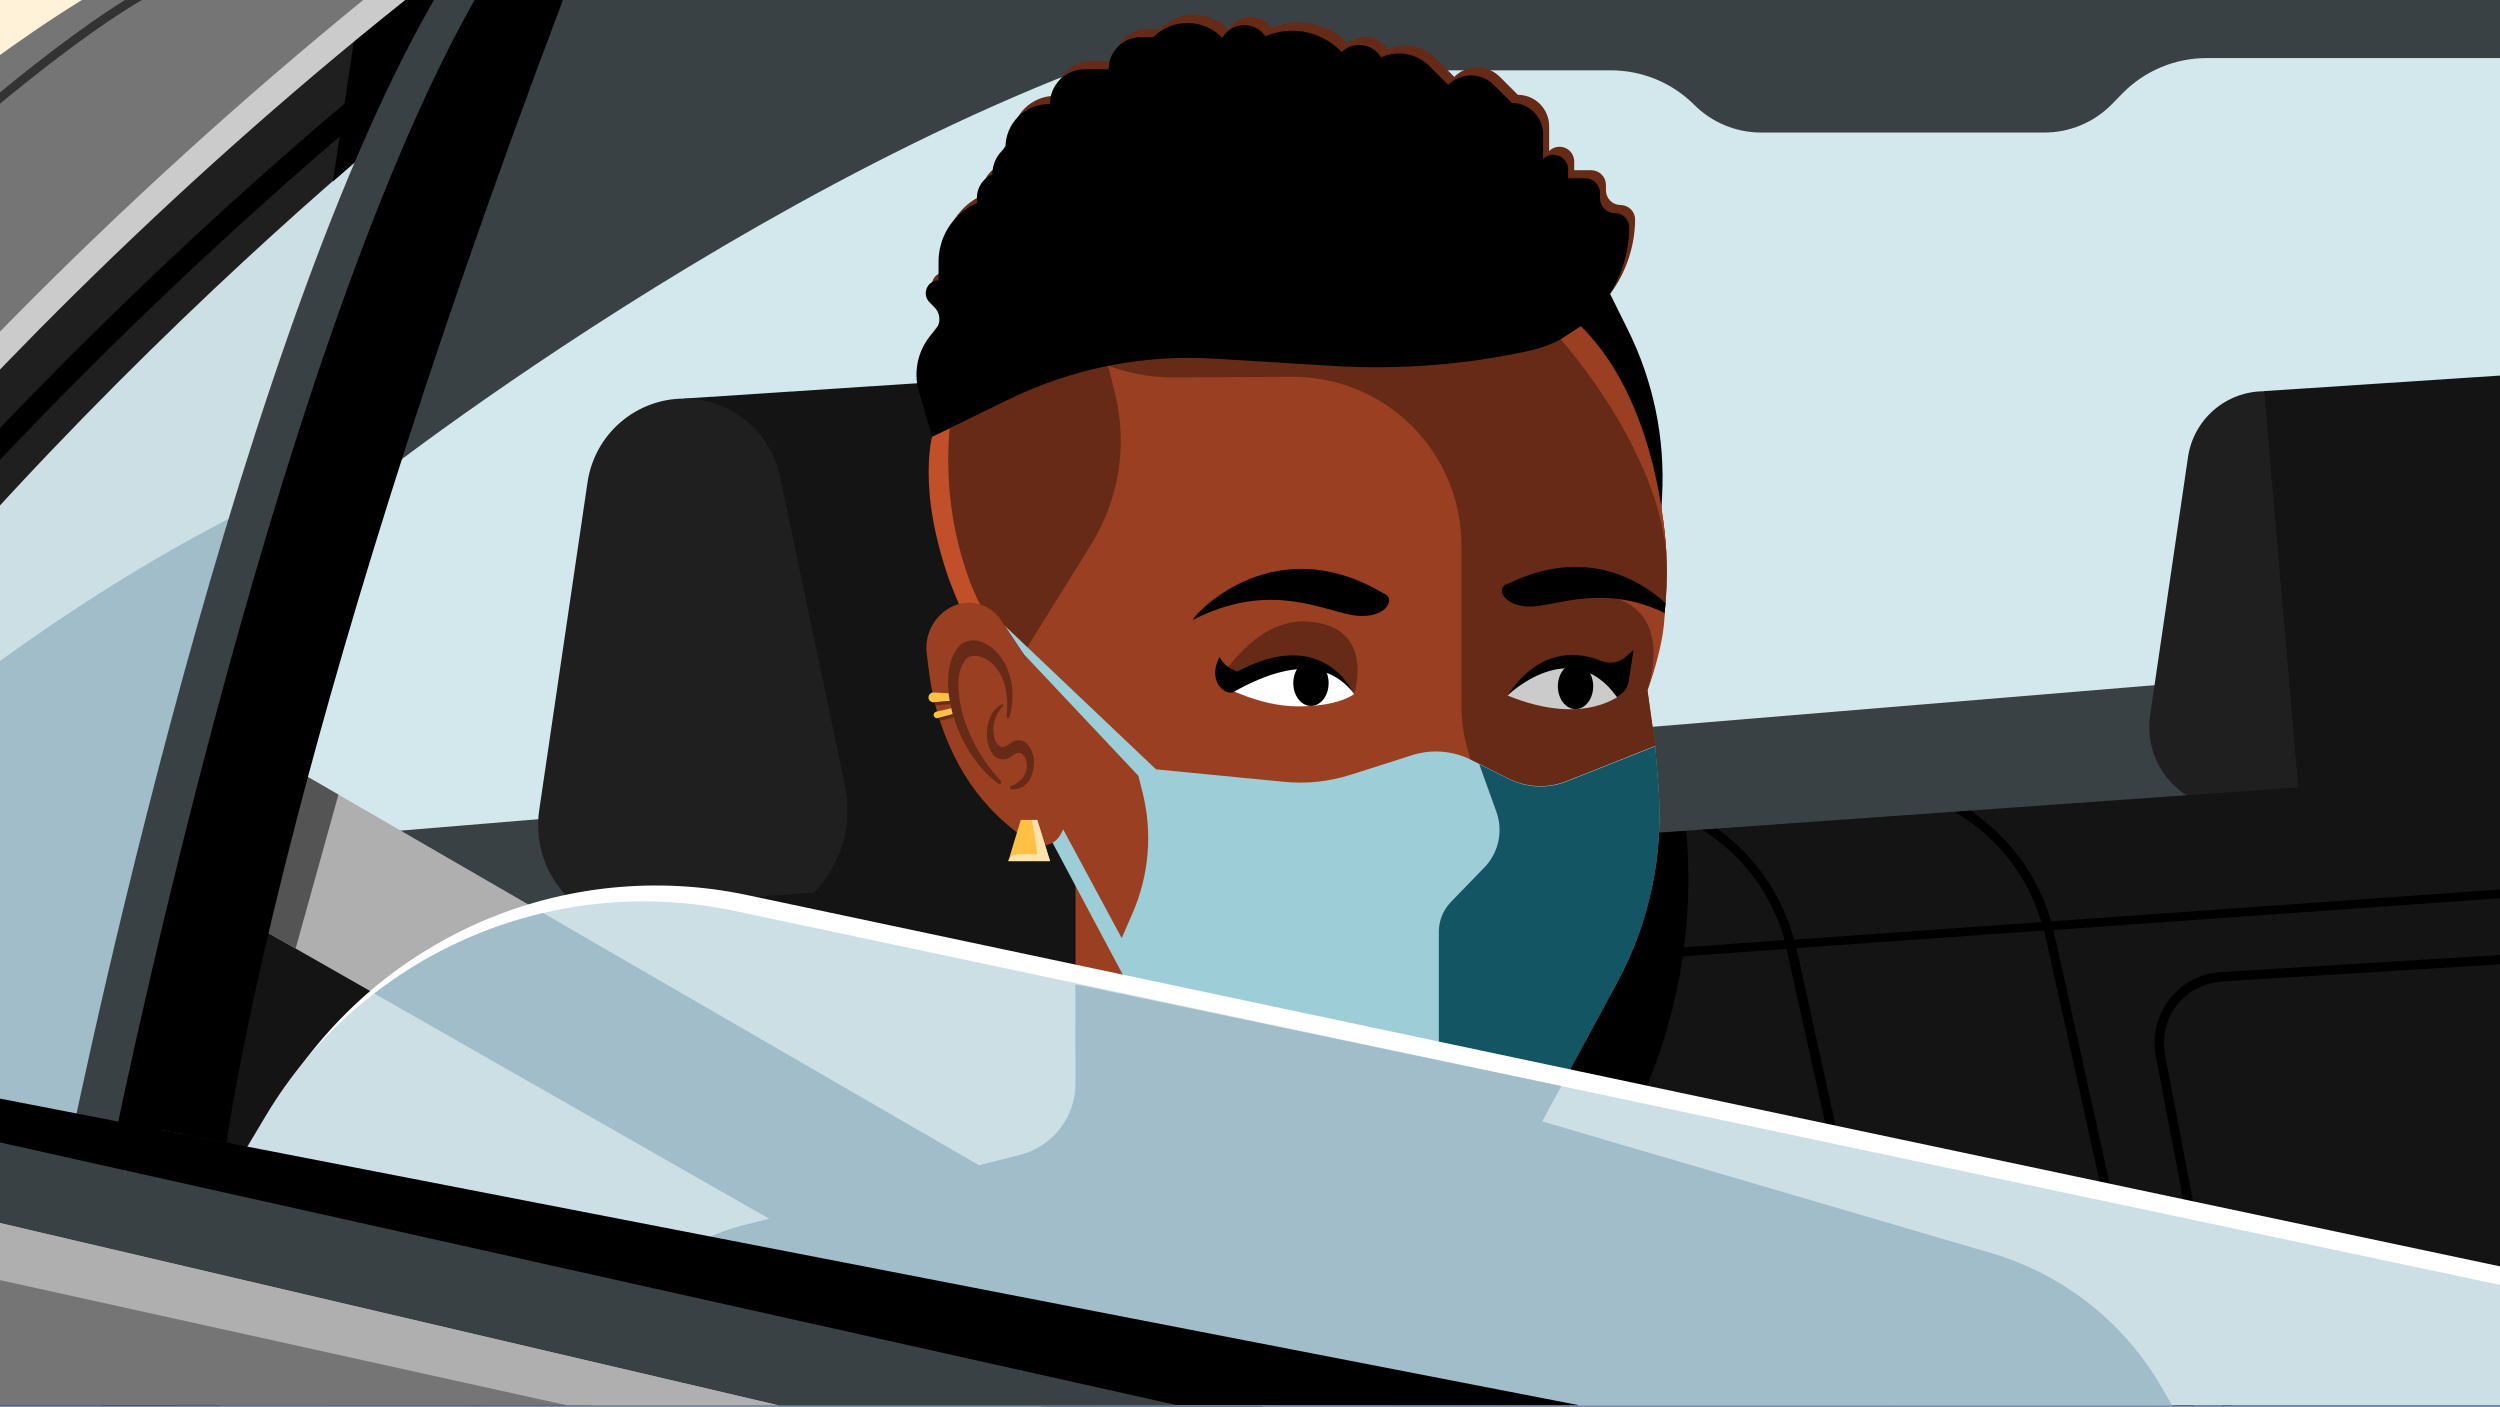 <svg xmlns="http://www.w3.org/2000/svg" width="558" height="314" viewBox="0 0 558 314" fill="none"><rect x="0" y="0" width="558" height="314" fill="#808080" stroke="none"/><g clip-path="url(#clip0_698_34774)"><rect width="558" height="313.875" fill="#B3CDFE"></rect><g clip-path="url(#clip1_698_34774)"><path d="M-334.586 144.702H-309.4V68.689H-285.083V125.181H-275.529V37.765H-244.784V192.211H-224.809V173.726H-198.581V69.207H-147.861V150.576H-124.933C-124.933 134.509 -119.375 118.961 -108.953 106.005L-104.61 100.649L-99.4 106.868C-88.804 119.825 -83.072 135.546 -83.072 151.786V217.952H54.497V257.687H-334.76L-334.586 144.702Z" fill="#6C7C83"></path><path d="M19.588 110.497L39.563 123.8V180.983H19.588V110.497Z" fill="#6C7C83"></path><path d="M19.592 93.394H22.023V118.444H19.592V93.394Z" fill="#6C7C83"></path><path d="M-80.813 144.702H-55.627V68.689H-31.309V144.5H-21.583V37.765H9.162V192.211H29.137V173.726H55.366V69.207H106.085V150.576H129.014C129.014 134.509 134.572 118.961 144.994 106.005L149.336 100.649L154.547 106.868C165.143 119.825 170.875 135.546 170.875 151.786V217.952H308.443V257.687H-80.813V144.702Z" fill="#6C7C83"></path><path d="M-2.3 37.765H9.164V192.211H-2.3V37.765Z" fill="#A1BDCA"></path><path d="M79.685 69.207H106.088V161.461H79.685V69.207Z" fill="#CCDFE5"></path><path d="M62.314 63.161H97.053V69.207H62.314V63.161Z" fill="#6C7C83"></path><path d="M78.464 17.724H80.722V69.206H78.464V17.724Z" fill="#6C7C83"></path><path d="M155.935 157.659H189.285V217.952H155.935V157.659Z" fill="#6C7C83"></path><path d="M103.136 69.207H106.09V150.577H103.136V69.207Z" fill="#EBF5F7"></path><path d="M55.369 69.207H58.322V156.451H55.369V69.207Z" fill="#394145"></path><path d="M70.307 119.999H72.218V122.935H70.307V119.999Z" fill="#EBF5F7"></path><path d="M91.32 161.632H93.057V253.195H91.32V161.632Z" fill="#394145"></path><path d="M100.009 161.632H101.746V253.195H100.009V161.632Z" fill="#394145"></path><path d="M106.96 161.632H108.697V253.195H106.96V161.632Z" fill="#394145"></path><path d="M115.64 161.632H117.377V253.195H115.64V161.632Z" fill="#394145"></path><path d="M185.814 157.659H189.288V252.504H185.814V157.659Z" fill="#A1BDCA"></path><path d="M79.683 63.161H97.053V69.207H79.683V63.161Z" fill="#A1BDCA"></path><path d="M79.683 69.207H103.133V71.799H79.683V69.207Z" fill="#6C7C83"></path><path d="M56.236 69.207H79.685V71.799H56.236V69.207Z" fill="#394145"></path><path d="M79.683 96.848H103.133V99.439H79.683V96.848Z" fill="#6C7C83"></path><path d="M56.236 96.848H79.685V99.439H56.236V96.848Z" fill="#394145"></path><path d="M79.683 126.045H103.133V128.637H79.683V126.045Z" fill="#6C7C83"></path><path d="M56.236 126.045H79.685V128.637H56.236V126.045Z" fill="#394145"></path><path d="M79.683 155.24H103.133V157.832H79.683V155.24Z" fill="#6C7C83"></path><path d="M56.236 155.24H79.685V157.832H56.236V155.24Z" fill="#394145"></path><path d="M129.018 150.577L117.206 161.46H91.325L103.137 150.577H129.018Z" fill="#A1BDCA"></path><path d="M137.529 157.833H141.003V196.186H137.529V157.833Z" fill="#394145"></path><path d="M137.527 162.843H185.641V164.224H137.527V162.843Z" fill="#394145"></path><path d="M137.527 171.307H185.641V172.689H137.527V171.307Z" fill="#394145"></path><path d="M137.527 179.773H185.641V181.155H137.527V179.773Z" fill="#394145"></path><path d="M137.527 188.065H185.641V189.447H137.527V188.065Z" fill="#394145"></path><path d="M137.527 196.53H185.641V197.912H137.527V196.53Z" fill="#394145"></path><path d="M147.426 204.996H185.639V206.378H147.426V204.996Z" fill="#394145"></path><path d="M147.426 213.461H185.639V214.843H147.426V213.461Z" fill="#394145"></path><path d="M147.426 221.927H185.639V223.309H147.426V221.927Z" fill="#394145"></path><path d="M108 187.893H120.854V239.203H108V187.893Z" fill="#394145"></path><path d="M146.382 199.812H149.335V245.248H146.382V199.812Z" fill="#CCDFE5"></path><path d="M108 187.893L120.854 199.813H149.167L136.313 187.893H108Z" fill="#CCDFE5"></path><path d="M129.013 150.576C129.013 134.509 134.571 118.961 144.993 106.005L149.335 100.649C149.335 100.649 137.523 123.453 137.523 157.832L129.013 150.576Z" fill="#394145"></path><path d="M9.164 44.157H-2.3V42.602H9.164V44.157Z" fill="#6C7C83"></path><path d="M-2.3 52.104H9.164V53.659H-2.3V52.104Z" fill="#6C7C83"></path><path d="M-2.3 61.605H9.164V63.16H-2.3V61.605Z" fill="#6C7C83"></path><path d="M-2.3 71.28H9.164V72.835H-2.3V71.28Z" fill="#6C7C83"></path><path d="M-2.3 80.782H9.164V82.337H-2.3V80.782Z" fill="#6C7C83"></path><path d="M-2.3 90.284H9.164V91.839H-2.3V90.284Z" fill="#6C7C83"></path><path d="M-2.3 99.786H9.164V101.34H-2.3V99.786Z" fill="#6C7C83"></path><path d="M-2.3 109.46H9.164V111.015H-2.3V109.46Z" fill="#6C7C83"></path><path d="M-2.3 118.961H9.164V120.516H-2.3V118.961Z" fill="#6C7C83"></path><path d="M-2.3 128.463H9.164V130.018H-2.3V128.463Z" fill="#6C7C83"></path><path d="M-2.3 137.965H9.164V139.52H-2.3V137.965Z" fill="#6C7C83"></path><path d="M-2.3 147.64H9.164V149.195H-2.3V147.64Z" fill="#6C7C83"></path><path d="M9.164 158.696H-2.3V157.142H9.164V158.696Z" fill="#6C7C83"></path><path d="M225.242 214.325L234.448 206.896L243.654 214.325V228.664H225.242V214.325Z" fill="#6C7C83"></path><path d="M207.176 214.325L216.382 206.896L225.588 214.325V228.664H207.176V214.325Z" fill="#6C7C83"></path><path d="M189.291 214.325L198.498 206.896L207.703 214.325V228.664H189.291V214.325Z" fill="#6C7C83"></path><path d="M96.014 77.845H97.925V80.955H96.014V77.845Z" fill="#FFCF70"></path><path d="M92.368 81.127H94.279V84.237H92.368V81.127Z" fill="#FFCF70"></path><path d="M60.752 87.519H62.663V90.63H60.752V87.519Z" fill="#FFCF70"></path><path d="M3.257 65.579H5.168V68.688H3.257V65.579Z" fill="#FFCF70"></path><path d="M3.257 132.955H5.168V136.065H3.257V132.955Z" fill="#FFCF70"></path><path d="M-1.086 93.394H0.824V96.504H-1.086V93.394Z" fill="#EBF5F7"></path><path d="M89.24 107.041H91.151V110.151H89.24V107.041Z" fill="#FFCF70"></path><path d="M177.478 175.107H179.389V178.217H177.478V175.107Z" fill="#FFCF70"></path><path d="M148.817 166.298H150.728V169.408H148.817V166.298Z" fill="#EBF5F7"></path><path d="M175.39 208.796H177.3V211.905H175.39V208.796Z" fill="#A1BDCA"></path><path d="M140.129 207.587H142.04V210.697H140.129V207.587Z" fill="#A1BDCA"></path><path d="M135.619 207.587H137.53V210.697H135.619V207.587Z" fill="#EBF5F7"></path><path d="M131.45 220.025H133.36V223.135H131.45V220.025Z" fill="#FFCF70"></path><path d="M95.145 171.135H97.056V174.244H95.145V171.135Z" fill="#FFCF70"></path><path d="M103.132 171.136H105.043V174.245H103.132V171.136Z" fill="#A1BDCA"></path><path d="M65.095 224.345H67.005V227.455H65.095V224.345Z" fill="#A1BDCA"></path><path d="M68.569 178.909H70.48V182.019H68.569V178.909Z" fill="#A1BDCA"></path><path d="M80.207 213.807H82.118V216.916H80.207V213.807Z" fill="#EBF5F7"></path><path d="M61.62 220.025H63.531V223.135H61.62V220.025Z" fill="#FFCF70"></path><path d="M73.606 178.91H75.517V182.02H73.606V178.91Z" fill="#FFCF70"></path><path d="M169.833 184.264H171.743V187.374H169.833V184.264Z" fill="#FFCF70"></path><path d="M91.841 111.706H93.751V114.816H91.841V111.706Z" fill="#A1BDCA"></path><path d="M82.463 142.284H84.374V145.393H82.463V142.284Z" fill="#FFCF70"></path><path d="M85.936 142.284H87.847V145.393H85.936V142.284Z" fill="#A1BDCA"></path><path d="M150.385 118.616H152.295V121.726H150.385V118.616Z" fill="#EBF5F7"></path><path d="M158.547 138.829H160.457V141.939H158.547V138.829Z" fill="#CCDFE5"></path><path d="M154.029 144.185H155.94V147.294H154.029V144.185Z" fill="#FFCF70"></path><path fill-rule="evenodd" clip-rule="evenodd" d="M-1386.22 655.701V398.785C-1386.22 395.967 -1385.32 393.224 -1383.63 390.965C-1381.95 388.705 -1379.58 387.05 -1376.88 386.247L-1277.1 357.379C-1276.88 357.333 -1276.66 357.267 -1276.44 357.18C-1170.14 318.812 -1060.72 289.703 -949.414 270.178L-874.387 257.241C-873.391 257.081 -872.419 256.802 -871.492 256.409L-467.712 84.101C-363.911 39.446 -252.059 16.536 -139.06 16.788H142.333C228.794 16.909 314.248 35.351 393.063 70.898L682.207 203.031C683.91 203.795 685.757 204.192 687.627 204.195H784.073C807.496 204.192 830.252 211.977 848.764 226.324C867.282 240.671 880.496 260.767 886.339 283.448L927.515 443.085C930.144 455.709 930.144 468.739 927.515 481.364L916.936 523.601C914.023 534.346 910.508 544.917 906.397 555.263C895.216 581.396 878.782 604.953 858.128 624.478C837.467 644.004 813.026 659.082 786.302 668.77L777.055 672.73L696.539 701.764C686.521 705.139 676.197 703.536 665.733 701.908C659.763 700.982 653.747 700.044 647.719 700.021H-1332.28C-1335.51 700.015 -1338.7 700.206 -1341.83 700.397C-1352.58 701.046 -1362.56 701.654 -1370.39 693.819C-1380.49 683.703 -1386.19 670.003 -1386.22 655.701ZM389.047 251.945L455.03 189.919C473.49 172.758 468.232 141.097 447.114 130.454L383.759 101.42C308.292 67.421 226.443 49.904 143.671 50.037H-137.555C-246.892 49.698 -355.144 71.711 -455.665 114.723L-703.9 220.283C-719.665 226.869 -715.707 251.945 -697.249 251.945C-694.953 252.156 -692.645 251.706 -690.597 250.648C-636.872 251.945 -623.369 251.945 -553.719 251.945H-467.538H389.047Z" fill="#1E54B7"></path><path d="M682.383 202.861C670.739 202.861 673.733 202.861 632.493 202.861C580.946 202.861 441.262 239.445 394.702 286.006H-468.334" stroke="#174291" stroke-width="4.271"></path><path d="M4.138 622.822C4.138 622.822 -62.377 630.205 -62.377 576.928V253.298H-111.532C-111.532 253.298 -69.095 252.899 -69.095 288.916V609.122L-111.532 622.822C-111.532 622.822 -86.855 645.44 4.138 622.822Z" fill="#174291"></path><path d="M281.643 299.524C281.643 299.524 207.512 302.485 230.161 312.827C252.809 323.17 281.643 322.572 281.643 322.572V299.524Z" fill="#102C60"></path><mask id="mask0_698_34774" style="mask-type:alpha" maskUnits="userSpaceOnUse" x="-66" y="49" width="536" height="203"><path d="M391.18 251.522L457.707 189.496C476.312 172.335 471.014 140.673 449.722 130.031L385.848 100.997C309.762 66.998 227.242 49.481 143.791 49.614H-12.912L-65.428 251.522H391.18Z" fill="#C4C4C4"></path></mask><g mask="url(#mask0_698_34774)"><path d="M246.009 291.541H277.347L265.565 246.343C257.665 257.362 251.837 269.706 248.36 282.78L246.009 291.541Z" fill="#3D281E"></path><path d="M320.16 291.542H347.303C376.224 291.542 394.937 262.719 385.089 237.324C384.721 236.357 384.27 235.398 383.844 234.439C383.26 233.22 382.606 232.015 381.886 230.823L377.789 224.013H370.899C367.024 224.014 363.218 225.041 359.877 226.988C356.535 228.935 353.779 231.732 351.891 235.089L320.16 291.542Z" fill="black"></path><path d="M380.818 212.596L367.349 268.554C365.88 274.655 362.529 280.15 357.761 284.272C352.994 288.395 347.049 290.94 340.755 291.551L360.188 212.596H380.818Z" fill="black"></path><path d="M312.381 291.705C314.429 276.217 322.212 212.596 322.212 212.596H360.186L340.753 291.551C339.767 291.652 338.778 291.703 337.787 291.705H312.381Z" fill="#3D281E"></path><path d="M347.171 245.125L438.88 232.753L565.396 143.612C554.44 143.612 389.06 143.612 372.152 143.612L347.171 245.125Z" fill="black"></path><path d="M360.917 209.638H381.531L384.242 198.383L362.458 203.373L360.917 209.638Z" fill="black"></path><path d="M323.15 198.611L329.188 172.985C331.17 164.576 335.823 157.104 342.4 151.771C348.977 146.439 357.093 143.556 365.442 143.588H377.166L360.395 212.592H333.76C332.108 212.591 330.478 212.201 328.992 211.453C327.507 210.704 326.204 209.616 325.182 208.271C324.161 206.924 323.448 205.356 323.095 203.683C322.743 202.01 322.762 200.276 323.15 198.611Z" fill="#40271D"></path><path d="M312.381 291.705C314.429 276.217 322.212 212.596 322.212 212.596H360.186L340.753 291.551C339.767 291.652 338.778 291.703 337.787 291.705H312.381Z" fill="#40271D"></path><path d="M306.202 178.376L312.265 206.371L263.378 252.886L248.786 245.004L256.872 215.871L255.66 197.684C255.45 194.576 254.089 191.654 251.839 189.48C249.588 187.306 246.607 186.035 243.468 185.91L227.591 185.275L257.839 157.118L259.543 121.517L296.878 122.012L306.202 178.376Z" fill="#99644C"></path><path d="M225.538 111.13L221.441 106.702C219.736 104.834 218.551 102.556 218.005 100.095C217.459 97.633 217.571 95.073 218.328 92.668L218.443 92.31C219.169 90.017 220.452 87.936 222.18 86.25C223.907 84.564 226.025 83.324 228.348 82.64H228.48C229.15 82.45 229.754 82.08 230.225 81.571C230.697 81.062 231.017 80.433 231.15 79.755C231.355 78.747 231.601 77.48 231.871 76.13C232.451 73.211 233.909 70.534 236.053 68.452C238.197 66.37 240.927 64.982 243.882 64.469H244.104C246.445 64.064 248.848 64.206 251.125 64.885C253.4 65.563 255.485 66.76 257.212 68.378L259.564 70.589C260.715 71.667 262.234 72.276 263.817 72.294C265.4 72.312 266.933 71.738 268.109 70.686L269.535 69.41C271.729 67.448 274.377 66.051 277.245 65.343C280.112 64.634 283.111 64.636 285.978 65.347C289.624 66.256 292.893 68.274 295.326 71.117L298.693 75.058C299.742 76.293 301.093 77.24 302.616 77.81C304.14 78.379 305.785 78.55 307.394 78.309L314.686 77.195C316.836 76.869 319.031 77.375 320.815 78.609L321.027 78.755C322.006 79.428 322.827 80.303 323.432 81.32C324.038 82.337 324.413 83.472 324.534 84.647V84.794C324.726 86.7 325.481 88.509 326.703 89.993C327.925 91.478 329.562 92.572 331.408 93.139C334.593 94.124 337.448 95.951 339.667 98.424C341.885 100.896 343.383 103.921 344 107.173L344.615 110.423C345.772 116.552 344.498 122.887 341.059 128.106L340.895 128.358C340.244 129.315 339.83 130.41 339.688 131.556C339.546 132.702 339.679 133.864 340.076 134.949L340.133 135.103C341.012 137.434 341.263 139.952 340.862 142.408C340.462 144.865 339.422 147.175 337.848 149.113V149.154C336.623 150.656 335.106 151.899 333.387 152.809C331.669 153.719 329.784 154.278 327.844 154.452L325.992 154.615C323.686 154.819 321.471 155.608 319.56 156.906C317.649 158.203 316.106 159.967 315.079 162.026L315.022 162.147C313.886 164.449 312.513 166.627 310.926 168.648L309.779 170.095C307.874 172.502 306.642 175.364 306.206 178.392L296.883 168.502C295.188 166.706 294.048 164.464 293.599 162.044C293.151 159.624 293.412 157.128 294.351 154.85C295.25 152.672 295.667 150.329 295.573 147.978C295.48 145.627 294.879 143.323 293.81 141.222L291.033 135.753C289.657 133.048 287.512 130.803 284.863 129.293C282.215 127.784 279.179 127.078 276.13 127.261C272.369 127.473 268.837 129.123 266.278 131.865C263.718 134.607 262.33 138.226 262.407 141.962L262.496 146.35L237.262 142.53L225.538 111.13Z" fill="black"></path><path d="M211.413 143.563C211.536 144.114 211.811 144.62 212.208 145.024C212.604 145.429 213.106 145.717 213.658 145.854L216.321 146.521C216.625 146.592 216.919 146.698 217.197 146.837C217.845 147.147 218.407 147.606 218.836 148.178C219.209 148.664 219.478 149.22 219.627 149.812C219.776 150.405 219.803 151.021 219.705 151.624C219.65 151.955 219.559 152.279 219.434 152.591L218.992 153.704C218.785 154.212 218.754 154.773 218.902 155.301C219.05 155.828 219.369 156.293 219.811 156.621C220.079 156.817 220.382 156.96 220.704 157.044L227.627 158.767L222.424 159.888C221.875 160.01 221.367 160.269 220.948 160.641C220.53 161.014 220.215 161.487 220.033 162.015C219.853 162.543 219.812 163.109 219.915 163.657C220.018 164.205 220.261 164.718 220.622 165.146L221.122 165.723C221.516 166.187 221.787 166.742 221.91 167.337C222.034 167.931 222.005 168.547 221.826 169.128L221.769 169.29L255.156 155.63L255.541 144.635V144.57L256.04 130.951C256.072 130.002 255.775 129.072 255.2 128.314C254.625 127.555 253.805 127.015 252.878 126.782L248.929 125.798L263.144 111.854L258.015 110.44C256.762 110.098 255.648 109.376 254.83 108.375C254.011 107.374 253.53 106.144 253.451 104.857C253.304 102.484 252.4 100.219 250.87 98.388C249.34 96.558 247.263 95.258 244.939 94.675C243.822 94.4 242.671 94.293 241.523 94.358C240.377 94.421 239.249 94.662 238.18 95.073L234.157 96.585C232.493 97.215 230.98 98.181 229.711 99.42C228.442 100.659 227.445 102.145 226.783 103.785L223.383 112.195L222.138 115.267C221.845 115.989 221.684 116.756 221.662 117.534C221.626 118.646 221.87 119.749 222.374 120.743C222.878 121.736 223.625 122.589 224.547 123.223C225.056 123.574 225.472 124.042 225.759 124.587C226.046 125.134 226.189 125.743 226.177 126.359V127.359C226.172 127.902 226.049 128.438 225.818 128.93C225.585 129.422 225.25 129.859 224.833 130.211L212.437 140.58C212.009 140.937 211.687 141.404 211.506 141.93C211.326 142.456 211.294 143.02 211.413 143.563Z" fill="#99644C"></path><path d="M218.856 148.194C219.229 148.679 219.498 149.235 219.648 149.828C219.796 150.42 219.823 151.036 219.725 151.639L231.85 158.14C232.477 158.475 232.996 158.978 233.35 159.591C233.704 160.204 233.878 160.903 233.852 161.608C233.827 162.314 233.603 162.999 233.205 163.585C232.808 164.171 232.253 164.636 231.604 164.925L221.773 169.322L220.634 173.336C220.241 174.705 220.16 176.144 220.397 177.547C220.634 178.951 221.183 180.284 222.004 181.452C222.825 182.619 223.898 183.59 225.145 184.294C226.392 184.999 227.781 185.419 229.212 185.525L247.073 186.866C249.376 187.038 251.69 186.714 253.856 185.917C256.021 185.12 257.989 183.869 259.622 182.249C261.256 180.628 262.517 178.678 263.32 176.529C264.124 174.381 264.451 172.086 264.278 169.801L262.525 146.316L255.536 144.569V144.634L255.347 148.925C255.292 150.187 254.943 151.419 254.328 152.525C253.714 153.632 252.85 154.583 251.804 155.304C250.759 156.025 249.559 156.497 248.299 156.683C247.039 156.869 245.753 156.764 244.541 156.377L218.856 148.194Z" fill="black"></path><path d="M273.834 154.079L275.333 156.07C275.921 156.86 276.695 157.496 277.588 157.921C278.48 158.346 279.465 158.547 280.454 158.508C281.569 158.464 282.651 158.117 283.582 157.505C284.512 156.893 285.255 156.04 285.73 155.038L292.047 141.67L276.177 141.556L273.834 154.079Z" fill="#744C3A"></path><path d="M217.192 146.838C217.839 147.147 218.402 147.607 218.83 148.179L224.942 150.129L222.402 147.692C221.737 147.055 220.898 146.626 219.989 146.459C219.08 146.291 218.142 146.392 217.29 146.749L217.192 146.838Z" fill="#994B2C"></path><path d="M272.493 135.014L277.498 128.09C278.291 127.072 279.313 126.251 280.482 125.695C281.651 125.139 282.936 124.863 284.233 124.888C285.632 124.848 287.018 125.167 288.257 125.813C289.495 126.459 290.544 127.412 291.303 128.578C292.495 130.54 293.186 132.761 293.316 135.048C293.446 137.335 293.011 139.619 292.049 141.701L290.115 145.927C288.28 149.942 284.036 152.818 278.998 153.46L273.836 154.118L272.493 135.014Z" fill="#99644C"></path><path d="M277.369 137.134L282.162 131.209C282.469 130.86 282.854 130.587 283.287 130.413C283.72 130.239 284.188 130.168 284.653 130.206C285.119 130.244 285.569 130.389 285.967 130.632C286.366 130.874 286.701 131.205 286.946 131.6L288.528 134.704C288.792 135.214 288.93 135.78 288.93 136.354C288.93 136.927 288.792 137.493 288.528 138.003L285.742 143.448C285.212 144.431 284.338 145.188 283.285 145.577L278.86 147.324C278.188 147.592 277.476 147.015 277.762 146.43L279.827 142.237C279.916 142.031 279.956 141.808 279.944 141.584C279.932 141.36 279.868 141.142 279.756 140.947C279.646 140.753 279.491 140.585 279.304 140.46C279.117 140.333 278.903 140.252 278.68 140.222C277.115 139.839 276.443 138.263 277.369 137.134Z" fill="#744C3A"></path><path d="M221.643 117.511L227.296 116.617C229.691 116.246 232.142 116.73 234.211 117.982L242.642 123.077L236.087 115.357C235.337 114.474 234.409 113.756 233.361 113.251C232.314 112.745 231.172 112.464 230.008 112.423L223.404 112.171L222.159 115.243C221.853 115.963 221.678 116.73 221.643 117.511Z" fill="black"></path><path d="M237.14 127.074L231.676 122.938C231.115 122.505 230.424 122.27 229.713 122.27C229.003 122.27 228.312 122.505 227.751 122.938C226.454 123.966 224.821 124.484 223.163 124.393H222.868L228.087 125.693L227.784 127.846L230.398 126.798C232.135 126.101 234.067 126.04 235.846 126.627L237.14 127.074Z" fill="black"></path><path d="M186.113 291.705H337.781C338.797 291.708 339.812 291.654 340.821 291.542L345.974 262.881C347.75 253.091 346.418 242.995 342.162 233.988C337.907 224.981 330.937 217.506 322.215 212.595L311.417 186.42L267.453 203.38C264.331 204.58 261.527 206.473 259.256 208.912C256.984 211.351 255.304 214.273 254.344 217.454L250.247 231.042L186.113 291.705Z" fill="white"></path><path d="M230.004 250.162L253.887 227.71C261.266 221.031 270.773 217.129 280.752 216.682L286.323 216.43L322.216 212.595L362.452 203.371L365.574 190.686L269.183 215.934C259.041 218.589 250.063 224.484 243.638 232.707L230.004 250.162Z" fill="#394145"></path><path d="M315.48 237.942C317.851 247.032 316.787 256.669 312.489 265.035L298.807 291.697H337.781C338.797 291.7 339.812 291.646 340.821 291.535L345.974 262.881C347.75 253.091 346.418 242.996 342.162 233.989C337.906 224.981 330.936 217.507 322.215 212.596H302.674C296.986 212.594 291.376 213.907 286.288 216.432H287.451C293.868 216.423 300.105 218.532 305.179 222.427C310.254 226.321 313.877 231.779 315.48 237.942Z" fill="#EBE0DB"></path><path d="M305.119 216.813L302.686 212.596H280.753V216.684L305.119 216.813Z" fill="#EBE0DB"></path><path d="M284.209 278.841C265.788 278.841 250.855 264.029 250.855 245.758C250.855 227.488 265.788 212.676 284.209 212.676C302.629 212.676 317.562 227.488 317.562 245.758C317.562 264.029 302.629 278.841 284.209 278.841Z" fill="white"></path><path opacity="0.8" d="M383.606 226.584C308.139 192.585 226.29 175.068 143.519 175.201H-72.146L-91.826 250.833H385.537L402.661 235.317L383.606 226.584Z" fill="#A1BDCA"></path><path d="M391.987 252.112L-713.438 254.503V234.619L411.938 232.996L391.987 252.112Z" fill="#1F1F1F"></path></g></g><g clip-path="url(#clip2_698_34774)"><path d="M558.097 0H-107V313.66H558.097V0Z" fill="#FFF2D9"></path><path d="M558.097 0H39.291V313.66H558.097V0Z" fill="#D2E8EC"></path><path d="M116.327 0L84.281 106.571C84.281 106.571 199.3 16.681 294.872 0H116.327Z" fill="#394145"></path><path d="M202.735 0L206.758 15.7H359.526C362.988 15.695 366.417 16.374 369.616 17.698C372.816 19.021 375.722 20.963 378.169 23.412C382.122 27.36 387.478 29.579 393.064 29.584H456.324C461.91 29.579 467.267 27.36 471.219 23.412L473.888 20.684C476.335 18.234 479.242 16.291 482.441 14.966C485.64 13.641 489.069 12.96 492.532 12.962H558.078V0H202.735Z" fill="#394145"></path><path d="M72.927 186.758L558.097 146.527V313.66H72.927V186.758Z" fill="#394145"></path><path d="M271.823 81.118C266.587 81.121 261.527 83.005 257.564 86.427C253.601 89.85 251.001 94.582 250.236 99.761L239.442 173.001C238.965 176.259 239.194 179.583 240.116 182.745C241.037 185.907 242.629 188.833 244.782 191.326C246.935 193.818 249.6 195.817 252.595 197.188C255.59 198.558 258.845 199.268 262.138 199.268H281.959C285.877 199.267 289.745 198.392 293.281 196.707C296.818 195.022 299.934 192.569 302.403 189.527C304.871 186.485 306.63 182.93 307.551 179.123C308.472 175.315 308.532 171.349 307.726 167.515L293.184 98.437C292.151 93.538 289.464 89.143 285.575 85.989C281.685 82.836 276.83 81.116 271.823 81.118Z" fill="#141414"></path><path d="M271.823 81.118L152.731 88.958L162.877 207.138L288.406 198.493L271.823 81.118Z" fill="#141414"></path><path d="M152.731 88.959C147.496 88.963 142.437 90.848 138.475 94.27C134.512 97.692 131.911 102.423 131.144 107.602L120.351 180.841C119.872 184.1 120.1 187.424 121.021 190.587C121.942 193.749 123.533 196.677 125.687 199.169C127.84 201.662 130.506 203.661 133.501 205.031C136.497 206.401 139.753 207.11 143.047 207.108H162.838C166.756 207.108 170.624 206.233 174.16 204.547C177.697 202.862 180.813 200.409 183.282 197.367C185.751 194.325 187.509 190.771 188.43 186.963C189.351 183.155 189.411 179.19 188.605 175.356L174.073 106.277C173.035 101.384 170.35 96.995 166.466 93.843C162.582 90.69 157.734 88.966 152.731 88.959Z" fill="#1F1F1F"></path><path d="M505.366 87.33C501.236 87.329 497.244 88.817 494.121 91.52C490.998 94.223 488.953 97.96 488.361 102.048L479.903 159.666C479.525 162.23 479.704 164.845 480.428 167.334C481.152 169.822 482.403 172.126 484.096 174.087C485.79 176.049 487.886 177.623 490.242 178.702C492.599 179.781 495.16 180.34 497.752 180.34H513.343C516.426 180.341 519.47 179.653 522.253 178.328C525.036 177.002 527.488 175.072 529.431 172.679C531.373 170.285 532.757 167.488 533.481 164.491C534.205 161.495 534.251 158.375 533.616 155.358L522.184 101.008C521.378 97.144 519.265 93.674 516.203 91.184C513.14 88.693 509.314 87.332 505.366 87.33Z" fill="#1F1F1F"></path><path d="M558.097 83.817L505.366 87.29L513.344 180.272L558.097 177.181V83.817Z" fill="#141414"></path><path d="M558.098 313.66V172.52L24.309 210.386L22.906 313.66H558.098Z" fill="#141414"></path><path d="M495.818 219.069L558.097 215.242V213.133L495.691 216.969C493.46 217.106 491.284 217.716 489.307 218.758C487.33 219.8 485.597 221.251 484.223 223.015C482.85 224.778 481.867 226.813 481.341 228.985C480.814 231.157 480.755 233.416 481.169 235.613L496.024 313.993H498.163L483.229 235.309C482.869 233.403 482.919 231.443 483.374 229.559C483.83 227.674 484.681 225.908 485.872 224.377C487.063 222.847 488.566 221.587 490.28 220.682C491.995 219.777 493.883 219.248 495.818 219.128V219.069Z" fill="black"></path><path d="M105.319 313.66H107.34L101.894 264.118C101.455 260.106 101.83 256.047 102.996 252.183C104.162 248.32 106.095 244.731 108.681 241.632C111.266 238.533 114.449 235.987 118.041 234.147C121.633 232.307 125.559 231.21 129.585 230.923L398.795 211.808C398.795 211.867 398.795 211.926 398.795 211.985L421.363 313.66H423.522L400.954 211.612L456.226 207.687C456.315 208.04 456.413 208.384 456.491 208.737L479.678 313.66H481.837L458.503 208.315C458.444 208.07 458.375 207.825 458.316 207.579L558.098 200.485V198.523L457.806 205.646C454.902 195.557 448.534 186.815 439.82 180.958L436.258 181.214C445.617 186.642 452.552 195.437 455.647 205.803L400.424 209.728C397.765 199.746 391.723 190.996 383.331 184.972L379.926 185.207C388.92 190.828 395.487 199.61 398.334 209.826L129.477 228.931C125.181 229.235 120.992 230.403 117.158 232.366C113.325 234.328 109.927 237.044 107.169 240.35C104.41 243.657 102.347 247.486 101.104 251.609C99.86 255.732 99.462 260.063 99.932 264.343L105.319 313.66Z" fill="black"></path><path d="M489.814 313.66L480.895 287.167L363.657 250.94L364.874 248.418C374.332 228.856 378.303 207.094 376.364 185.453L331.61 188.593L284.246 313.66H489.814Z" fill="black"></path><path d="M240.06 188.779V276.491L294.195 307.007L344.08 298.451V212.927L240.06 188.779Z" fill="#9A3F21"></path><path d="M341.951 248.987L426.877 268.249C438.651 270.921 449.728 276.049 459.383 283.298C469.038 290.547 477.054 299.753 482.905 310.314L485.074 314.053H132.037C132.687 304.587 136.308 295.569 142.385 288.283C148.462 280.998 156.685 275.817 165.879 273.479L240.06 254.61C240.06 254.61 255.171 287.756 305.803 287.756C356.434 287.756 341.951 248.987 341.951 248.987Z" fill="#F7F0E9"></path><path d="M358.928 64.702L363.363 73.651C369.053 85.124 371.676 97.875 370.978 110.663L370.193 125.038L353.286 105.678L343.101 67.705L358.928 64.702Z" fill="black"></path><path d="M360.065 84.562L363.293 90.97C369.036 102.386 372.026 114.987 372.026 127.766C372.033 136.359 370.685 144.899 368.033 153.072L367.709 154.053L369.465 166.554L331.482 250.94H272.549L238.392 193.793L236.096 183.078L225.578 132.054L250.108 68.529L321.032 54.242L332.718 59.09C344.59 64.031 354.295 73.07 360.065 84.562Z" fill="#9A3F21"></path><path d="M360.065 84.562C354.294 73.05 344.578 63.995 332.688 59.05L327.684 57.009L315.684 57.834L247.341 81.638L248.322 81.982C252.77 83.512 257.444 84.278 262.148 84.248L288.356 84.101C293.315 84.073 298.23 85.025 302.819 86.903C307.409 88.78 311.581 91.547 315.098 95.043C318.614 98.539 321.404 102.696 323.308 107.275C325.212 111.853 326.193 116.763 326.193 121.721V153.651C326.191 157.578 326.872 161.476 328.204 165.17L333.984 181.194C334.743 183.308 334.895 185.592 334.422 187.788C333.948 189.984 332.868 192.003 331.305 193.616L323.828 201.329C322.107 203.112 321.143 205.493 321.139 207.972V250.94H331.472L369.455 166.554L367.708 154.053L368.032 153.072C370.691 144.903 372.045 136.366 372.045 127.776C372.046 114.997 369.055 102.395 363.313 90.98L360.065 84.562Z" fill="#672A16"></path><path d="M246.243 77.154L248.882 87.869C250.276 93.552 250.522 99.456 249.606 105.235C248.689 111.015 246.629 116.553 243.545 121.526L228.404 145.88L214.5 135.861L211.762 129.356C208.983 121.015 207.565 112.282 207.563 103.491V101.253C207.561 99.168 208.01 97.108 208.879 95.213C209.747 93.317 211.016 91.633 212.597 90.273L223.047 81.275L246.243 77.154Z" fill="#672A16"></path><path d="M208.063 97.476C208.063 97.476 203.941 111.949 214.49 135.861L218.748 134.88C218.748 134.88 209.917 119.043 211.948 95.631L208.063 97.476Z" fill="#C14F29"></path><path d="M271.814 152.346C271.814 152.346 279.782 137.99 291.753 138.717C307.276 139.649 302.223 154.917 302.223 154.917L271.814 152.346Z" fill="#672A16"></path><path d="M266.348 138.295C282.342 130.219 293.126 135.351 301.035 137.127C308.943 138.903 312.162 133.555 308.639 132.358C283.019 117.188 265.082 138.932 266.348 138.295Z" fill="black"></path><path d="M271.814 152.493C271.814 152.493 280.42 157.664 289.722 157.664C299.024 157.664 302.223 154.917 302.223 154.917C302.223 154.917 294.628 137.873 271.814 152.493Z" fill="white"></path><path d="M292.606 157.566C294.785 157.566 296.551 155.286 296.551 152.473C296.551 149.661 294.785 147.381 292.606 147.381C290.428 147.381 288.662 149.661 288.662 152.473C288.662 155.286 290.428 157.566 292.606 157.566Z" fill="black"></path><path d="M302.173 154.75C301.309 153.033 293.401 138.069 271.843 152.493C271.843 152.493 272.873 154.897 275.15 154.554C292.076 144.918 298.915 150.766 302.173 154.75Z" fill="black"></path><path d="M279.262 150.57C279.262 150.57 273.973 150.285 272.217 146.645C272.217 146.645 270.009 150.187 272.217 153.229L274.974 152.532L279.262 150.57Z" fill="black"></path><path d="M209.447 95.67L206.503 85.701C205.801 83.334 205.75 80.823 206.354 78.429C206.958 76.036 208.196 73.85 209.938 72.101C210.287 71.752 210.564 71.337 210.754 70.881C210.943 70.425 211.04 69.936 211.04 69.442C211.04 68.948 210.943 68.459 210.754 68.002C210.564 67.546 210.287 67.132 209.938 66.783L208.819 65.664C208.422 65.26 208.153 64.747 208.045 64.191C207.937 63.634 207.996 63.058 208.214 62.535C208.431 62.011 208.799 61.563 209.269 61.248C209.74 60.932 210.293 60.761 210.86 60.758V56.558C210.86 52.782 212.36 49.161 215.03 46.491C217.7 43.821 221.322 42.321 225.098 42.321C224.405 41.629 223.856 40.807 223.481 39.903C223.106 38.999 222.913 38.03 222.913 37.051C222.913 36.073 223.106 35.103 223.481 34.199C223.856 33.295 224.405 32.474 225.098 31.782L225.853 31.027C225.853 28.478 226.863 26.033 228.661 24.227C230.46 22.421 232.901 21.401 235.45 21.391H235.715C235.715 19.332 236.532 17.358 237.988 15.903C239.443 14.447 241.418 13.629 243.476 13.629H248.834C248.834 12.683 249.021 11.746 249.384 10.873C249.748 10 250.28 9.207 250.952 8.54C251.623 7.873 252.42 7.346 253.295 6.988C254.171 6.631 255.109 6.45 256.055 6.457H258.842C260.866 4.434 263.61 3.298 266.471 3.298C269.332 3.298 272.076 4.434 274.1 6.457L278.104 10.46L279.085 9.479C281.94 6.628 285.81 5.027 289.844 5.027C293.878 5.027 297.748 6.628 300.603 9.479L304.038 12.923C304.416 13.295 304.925 13.504 305.455 13.504C305.986 13.504 306.495 13.295 306.873 12.923C307.759 12.037 308.811 11.334 309.968 10.854C311.126 10.374 312.366 10.127 313.619 10.127C314.872 10.127 316.113 10.374 317.27 10.854C318.428 11.334 319.48 12.037 320.365 12.923L324.594 17.152C325.262 16.482 326.055 15.951 326.928 15.589C327.801 15.226 328.737 15.039 329.682 15.039C330.627 15.039 331.563 15.226 332.436 15.589C333.309 15.951 334.102 16.482 334.77 17.152L338.783 21.165C339.7 21.165 340.609 21.346 341.456 21.697C342.304 22.048 343.074 22.563 343.723 23.212C344.372 23.86 344.886 24.63 345.237 25.478C345.589 26.326 345.769 27.234 345.769 28.152V33.715C346.228 33.258 346.811 32.946 347.447 32.82C348.082 32.694 348.74 32.758 349.339 33.006C349.937 33.254 350.449 33.673 350.809 34.212C351.169 34.75 351.362 35.383 351.362 36.031V37.993H355.16C356.031 37.993 356.868 38.34 357.484 38.956C358.1 39.572 358.447 40.409 358.447 41.28V42.477C358.447 43.348 358.792 44.182 359.406 44.798C360.02 45.415 360.854 45.762 361.724 45.765C362.153 45.765 362.577 45.85 362.972 46.015C363.368 46.18 363.727 46.422 364.028 46.727C364.329 47.032 364.567 47.393 364.727 47.791C364.887 48.188 364.967 48.613 364.962 49.042C364.887 55.482 362.629 61.706 358.559 66.696C354.488 71.687 348.844 75.149 342.551 76.516C328.33 79.597 313.754 80.716 299.23 79.843L272.187 78.224C256.329 77.281 240.498 80.463 226.236 87.457L209.447 95.67Z" fill="#672A16"></path><path d="M225.097 47.972C228.218 47.972 230.749 45.442 230.749 42.32C230.749 39.199 228.218 36.669 225.097 36.669C221.975 36.669 219.445 39.199 219.445 42.32C219.445 45.442 221.975 47.972 225.097 47.972Z" fill="#672A16"></path><path d="M279.114 15.091C282.236 15.091 284.766 12.561 284.766 9.439C284.766 6.318 282.236 3.788 279.114 3.788C275.993 3.788 273.462 6.318 273.462 9.439C273.462 12.561 275.993 15.091 279.114 15.091Z" fill="#672A16"></path><path d="M304.764 19.526C307.886 19.526 310.416 16.996 310.416 13.874C310.416 10.753 307.886 8.223 304.764 8.223C301.643 8.223 299.112 10.753 299.112 13.874C299.112 16.996 301.643 19.526 304.764 19.526Z" fill="#672A16"></path><path d="M208.063 97.475L205.119 87.506C204.419 85.138 204.371 82.625 204.979 80.232C205.586 77.839 206.828 75.654 208.573 73.906C209.276 73.2 209.671 72.244 209.671 71.247C209.671 70.251 209.276 69.294 208.573 68.588L207.454 67.469C207.058 67.066 206.789 66.554 206.681 65.998C206.573 65.443 206.63 64.868 206.847 64.345C207.064 63.822 207.429 63.374 207.898 63.057C208.367 62.74 208.919 62.569 209.485 62.563V58.364C209.493 54.601 210.99 50.995 213.649 48.333C216.307 45.67 219.912 44.169 223.674 44.156C222.278 42.757 221.494 40.862 221.494 38.886C221.494 36.91 222.278 35.015 223.674 33.617L224.43 32.861C224.43 30.306 225.445 27.855 227.252 26.048C229.059 24.241 231.51 23.226 234.065 23.226H234.34C234.34 21.167 235.158 19.193 236.613 17.738C238.069 16.282 240.043 15.464 242.102 15.464H247.449C247.449 13.562 248.205 11.738 249.55 10.392C250.895 9.047 252.72 8.292 254.622 8.292H257.409C259.433 6.269 262.177 5.133 265.038 5.133C267.899 5.133 270.643 6.269 272.667 8.292L276.68 12.295L277.661 11.314C280.515 8.464 284.383 6.863 288.416 6.863C292.448 6.863 296.316 8.464 299.17 11.314L302.683 14.719C303.061 15.091 303.57 15.299 304.101 15.299C304.631 15.299 305.14 15.091 305.518 14.719C306.404 13.832 307.456 13.129 308.613 12.65C309.771 12.17 311.011 11.923 312.264 11.923C313.517 11.923 314.758 12.17 315.916 12.65C317.073 13.129 318.125 13.832 319.01 14.719L323.239 18.948C323.906 18.278 324.698 17.747 325.57 17.385C326.442 17.023 327.378 16.836 328.322 16.836C329.267 16.836 330.202 17.023 331.074 17.385C331.946 17.747 332.739 18.278 333.405 18.948L337.428 22.961C339.281 22.961 341.058 23.697 342.368 25.007C343.678 26.317 344.414 28.094 344.414 29.947V35.511C344.873 35.053 345.456 34.742 346.092 34.615C346.727 34.489 347.385 34.554 347.984 34.802C348.582 35.05 349.094 35.469 349.454 36.008C349.814 36.546 350.007 37.179 350.007 37.827V39.789H353.815C354.248 39.785 354.678 39.867 355.08 40.031C355.482 40.194 355.847 40.436 356.155 40.742C356.462 41.048 356.706 41.411 356.872 41.812C357.038 42.213 357.123 42.642 357.121 43.076V44.273C357.121 45.145 357.468 45.981 358.084 46.598C358.701 47.214 359.537 47.56 360.408 47.56C360.837 47.559 361.262 47.643 361.658 47.808C362.054 47.973 362.414 48.215 362.715 48.52C363.017 48.825 363.254 49.187 363.414 49.585C363.574 49.983 363.653 50.409 363.646 50.838C363.572 57.276 361.316 63.499 357.247 68.489C353.178 73.48 347.537 76.943 341.245 78.312C326.988 81.419 312.372 82.555 297.806 81.688L270.773 80.029C254.916 79.095 239.088 82.287 224.832 89.292L208.063 97.475Z" fill="black"></path><path d="M223.704 49.778C226.825 49.778 229.355 47.248 229.355 44.126C229.355 41.005 226.825 38.474 223.704 38.474C220.582 38.474 218.052 41.005 218.052 44.126C218.052 47.248 220.582 49.778 223.704 49.778Z" fill="black"></path><path d="M277.731 16.896C280.852 16.896 283.382 14.366 283.382 11.245C283.382 8.123 280.852 5.593 277.731 5.593C274.609 5.593 272.079 8.123 272.079 11.245C272.079 14.366 274.609 16.896 277.731 16.896Z" fill="black"></path><path d="M303.381 21.332C306.502 21.332 309.032 18.802 309.032 15.68C309.032 12.559 306.502 10.028 303.381 10.028C300.259 10.028 297.729 12.559 297.729 15.68C297.729 18.802 300.259 21.332 303.381 21.332Z" fill="black"></path><path d="M331.658 182.44L327.341 166.358C326.096 161.735 325.868 156.898 326.674 152.179C327.237 148.88 328.722 145.808 330.956 143.316C333.191 140.825 336.084 139.016 339.302 138.098C347.122 135.863 355.473 136.389 362.95 139.59C364.744 140.363 366.197 141.76 367.04 143.523C367.882 145.286 368.057 147.294 367.532 149.176C367.189 150.415 366.555 151.553 365.683 152.497C364.811 153.441 363.726 154.163 362.518 154.602L362.174 154.73L336.77 155.299C336.77 155.299 334.023 168.134 343.099 178.299L331.658 182.44Z" fill="#672A16"></path><path d="M228.394 145.879L224.244 139.648L258.018 171.715L286.611 174.502C291.601 174.993 296.639 174.462 301.417 172.942L315.155 168.565C319.48 167.178 324.175 167.53 328.244 169.547L336.722 173.785C338.717 174.783 340.9 175.348 343.129 175.445C345.357 175.541 347.581 175.166 349.655 174.345L369.427 166.495L370.143 175.473C371.361 190.689 368.14 205.932 360.87 219.354L341.628 254.914C338.985 259.798 335.071 263.877 330.301 266.72C325.53 269.563 320.08 271.064 314.527 271.065C303.992 271.064 293.649 268.243 284.572 262.894C275.496 257.545 268.018 249.863 262.914 240.646L234.468 187.238L236.892 184.363L250.364 209.394L252.837 203.693C256.462 195.307 257.248 185.966 255.074 177.092L254.093 173.167L228.394 145.879Z" fill="#9DCDD6"></path><path d="M370.182 175.562L369.466 166.583L349.694 174.433C347.62 175.255 345.396 175.63 343.168 175.533C340.939 175.437 338.756 174.872 336.761 173.874L330.167 170.577L333.994 181.194C334.754 183.308 334.906 185.593 334.432 187.789C333.959 189.984 332.879 192.003 331.315 193.616L323.838 201.329C322.117 203.112 321.154 205.493 321.15 207.972V270.427C325.478 269.482 329.551 267.615 333.091 264.953C336.632 262.291 339.557 258.897 341.667 255.002L360.909 219.442C368.179 206.02 371.4 190.778 370.182 175.562Z" fill="#135562"></path><path d="M228.395 145.879L223.381 138.353C222.199 136.579 220.398 135.308 218.33 134.789C216.262 134.27 214.074 134.54 212.195 135.547C210.355 136.53 208.857 138.049 207.902 139.904C206.947 141.758 206.579 143.86 206.847 145.928L207.396 150.275C208.333 157.5 210.605 164.488 214.098 170.881C217.117 176.385 221.204 181.232 226.118 185.138C227.58 186.306 228.944 187.346 229.916 187.984C230.967 188.662 232.241 188.905 233.468 188.661C234.168 188.521 234.828 188.225 235.399 187.796C235.97 187.366 236.437 186.813 236.765 186.178L238.344 183.156L228.395 145.879Z" fill="#9A3F21"></path><path d="M336.516 155.25C336.516 155.25 342.56 147.283 351.578 147.979C353.767 148.123 355.884 148.817 357.733 149.998C359.582 151.178 361.103 152.805 362.156 154.73C362.156 154.73 354.011 162.413 336.516 155.25Z" fill="#CBCBCB"></path><path d="M336.516 155.201C336.516 155.201 350.744 141.346 360.929 155.623C361.677 155.222 362.314 154.642 362.783 153.935C363.252 153.228 363.539 152.415 363.618 151.571L364.599 145.065L363.009 146.458C362.284 147.158 361.37 147.631 360.38 147.819C359.391 148.007 358.367 147.903 357.436 147.518C352.971 145.693 343.934 143.995 336.516 155.201Z" fill="black"></path><path d="M351.657 158.273C353.835 158.273 355.601 155.993 355.601 153.18C355.601 150.367 353.835 148.087 351.657 148.087C349.478 148.087 347.712 150.367 347.712 153.18C347.712 155.993 349.478 158.273 351.657 158.273Z" fill="black"></path><path d="M224.93 160.313C224.837 160.259 224.762 160.177 224.717 160.079C224.671 159.98 224.657 159.871 224.675 159.764C224.926 157.687 224.843 155.584 224.43 153.533C224.067 151.746 223.249 150.083 222.055 148.705C221.097 147.591 219.808 146.811 218.376 146.478C217.776 146.339 217.15 146.359 216.561 146.537C216.028 146.69 215.575 147.041 215.295 147.518V147.597L215.236 147.675C214.186 149.019 213.784 151.384 213.931 153.886C214.108 156.483 214.646 159.043 215.53 161.491C217.206 166.206 219.846 170.521 223.282 174.158C223.353 174.245 223.402 174.347 223.428 174.455C223.453 174.564 223.454 174.677 223.429 174.786C223.36 175.042 223.164 175.15 222.988 175.022C221.034 173.599 219.309 171.885 217.875 169.939C216.215 167.726 214.852 165.305 213.823 162.737C212.648 159.89 211.923 156.878 211.674 153.808C211.54 152.209 211.612 150.6 211.89 149.019C212.125 147.533 212.702 146.122 213.578 144.898L213.47 145.055C213.723 144.583 214.067 144.167 214.484 143.83C214.9 143.493 215.379 143.242 215.893 143.093C216.748 142.862 217.649 142.862 218.503 143.093C220.4 143.668 222.055 144.85 223.213 146.458C223.928 147.403 224.512 148.439 224.95 149.539C225.413 150.711 225.723 151.938 225.872 153.19C226.145 155.495 225.948 157.831 225.293 160.058C225.195 160.274 225.068 160.372 224.93 160.313Z" fill="#672A16"></path><path d="M223.862 157.252C223.891 157.313 223.903 157.382 223.894 157.45C223.885 157.518 223.857 157.582 223.813 157.634C222.97 158.529 222.355 159.612 222.017 160.794C221.673 161.981 221.629 163.236 221.889 164.444C221.941 164.893 222.096 165.324 222.341 165.703C222.586 166.082 222.915 166.4 223.302 166.632C223.619 166.75 223.967 166.75 224.284 166.632C224.479 166.576 224.664 166.49 224.833 166.377C225.043 166.249 225.243 166.104 225.432 165.945L225.657 165.788L225.863 165.661C226.007 165.581 226.154 165.509 226.305 165.445C226.6 165.326 226.911 165.25 227.227 165.219C227.568 165.2 227.91 165.249 228.232 165.363C228.554 165.478 228.849 165.656 229.101 165.887C229.716 166.536 230.182 167.311 230.468 168.158C230.754 169.005 230.854 169.904 230.76 170.793C230.716 171.719 230.496 172.628 230.112 173.471C229.802 174.156 229.339 174.76 228.758 175.238C228.327 175.59 227.83 175.853 227.295 176.009C226.761 176.166 226.201 176.214 225.648 176.15C225.549 176.15 225.461 176.032 225.441 175.875C225.422 175.79 225.429 175.701 225.463 175.62C225.496 175.539 225.554 175.471 225.628 175.424C226.607 175.107 227.482 174.53 228.159 173.756C228.845 172.93 229.21 171.885 229.19 170.812C229.213 170.354 229.138 169.896 228.968 169.469C228.799 169.042 228.54 168.657 228.209 168.34C228.072 168.23 227.914 168.15 227.746 168.103C227.577 168.055 227.401 168.043 227.227 168.065C227.045 168.086 226.867 168.132 226.697 168.202L226.423 168.34L226.295 168.428L226.177 168.506C225.936 168.698 225.684 168.875 225.422 169.036C225.145 169.199 224.848 169.324 224.539 169.409C223.912 169.594 223.239 169.534 222.655 169.242C221.988 168.868 221.451 168.3 221.114 167.613C220.721 166.839 220.465 166.003 220.359 165.141C220.126 163.424 220.357 161.676 221.026 160.078C221.52 158.842 222.434 157.821 223.607 157.193C223.624 157.172 223.647 157.157 223.673 157.148C223.698 157.14 223.726 157.138 223.752 157.144C223.778 157.15 223.803 157.164 223.822 157.183C223.841 157.202 223.855 157.225 223.862 157.252Z" fill="#672A16"></path><path d="M311.15 313.66L59.014 167.8L49.133 202.104L244.751 313.66H311.15Z" fill="#AFAFAF"></path><path d="M49.133 202.104L65.99 211.71L75.537 177.357L59.014 167.8L49.133 202.104Z" fill="#545454"></path><path d="M558.097 282.673L166.763 199.778C146.728 195.528 125.865 197.653 107.098 205.857C88.331 214.06 72.602 227.931 62.115 245.523L51.959 262.567V310.118H558.097V282.673Z" fill="white"></path><path d="M558.097 286.813L163.956 203.321C143.921 199.078 123.06 201.207 104.295 209.409C85.53 217.612 69.8 231.478 59.308 249.066L49.133 266.109V313.66H558.097V286.813Z" fill="#CCDFE5"></path><path d="M240.062 241.805C240.061 245.467 238.841 249.024 236.593 251.915C234.345 254.807 231.198 256.866 227.649 257.769L165.881 273.469C156.744 275.794 148.567 280.927 142.502 288.144C136.436 295.361 132.786 304.299 132.068 313.699H484.849L482.887 310.353C482.828 310.255 482.769 310.157 482.72 310.059C474.328 295.245 460.468 284.308 444.108 279.592L240.013 219.737L240.062 241.805Z" fill="#A1BDCA"></path><path d="M83.544 221.758L244.751 313.689H311.151L121.224 203.792C107.524 207.017 94.675 213.144 83.544 221.758Z" fill="#A1BDCA"></path><path d="M348.486 242.413L341.667 255.002L240.06 219.688L348.486 242.413Z" fill="#A1BDCA"></path><path d="M227.835 183.009L225.058 192.203H234.37L231.485 183.009H227.835Z" fill="#FFC043"></path><path d="M231.525 183.009H230.337L231.525 190.653H227.207C226.732 190.653 226.268 190.803 225.883 191.082C225.497 191.36 225.209 191.752 225.058 192.203H234.37L231.525 183.009Z" fill="#FFE3AC"></path><path d="M211.714 154.75L211.949 156.457L208.426 156.751C208.16 156.769 207.895 156.691 207.681 156.531C207.467 156.371 207.317 156.139 207.259 155.878C207.226 155.713 207.23 155.543 207.273 155.381C207.316 155.219 207.395 155.068 207.505 154.941C207.615 154.814 207.753 154.714 207.907 154.649C208.062 154.583 208.229 154.554 208.397 154.563L211.714 154.75Z" fill="#FFC043"></path><path d="M211.959 156.457L208.603 156.732L208.77 157.409L212.332 157.134L211.959 156.457Z" fill="#672A16"></path><path d="M212.331 158.076L208.966 158.842C208.868 158.863 208.776 158.905 208.695 158.963C208.614 159.021 208.545 159.094 208.493 159.18C208.441 159.265 208.406 159.359 208.391 159.458C208.377 159.557 208.382 159.657 208.406 159.754C208.459 159.946 208.586 160.11 208.758 160.209C208.931 160.308 209.136 160.335 209.329 160.284L212.626 159.401L212.331 158.076Z" fill="#FFC043"></path><path d="M209.554 160.225L212.625 159.401L212.998 160.068L209.79 160.902L209.554 160.225Z" fill="#672A16"></path><path d="M352.844 72.797L348.341 75.741C348.341 75.741 370.654 100.448 371.998 125.067C371.998 125.038 371.478 91.127 352.844 72.797Z" fill="#9A3F21"></path><path d="M357.955 133.006C357.955 133.006 373.734 133.781 367.709 154.083C367.709 154.083 371.516 144.113 371.536 136.803C371.545 132.172 357.955 133.006 357.955 133.006Z" fill="#9A3F21"></path><path d="M336.654 130.268C333.308 131.122 335.899 136.283 343.346 135.253C350.107 134.271 359.272 130.955 371.537 136.803C371.616 136.077 371.684 135.341 371.753 134.615C365.954 129.316 353.6 121.977 336.654 130.268Z" fill="black"></path><path d="M100.923 18.172L33.532 266.109L-105.635 234.543L-28.629 104.501L87.834 11.245L100.923 18.172Z" fill="#A1BDCA"></path><path d="M-89.465 231.109C-89.465 231.109 -29.188 154.75 59.133 111.713L102.552 16.907L28.411 54.242L-74.226 141.297L-99.022 220.169L-89.465 231.109Z" fill="#CCDFE5"></path><path d="M-107 231.109V108.838C-107 108.838 -38.01 34.706 18.284 0H99.107L40.096 58.874C4.972 93.934 -28.046 131.044 -58.782 170.008L-107 231.109Z" fill="#757575"></path><path d="M89.04 0L46.003 32.901L7.971 71.169L-45.889 128.728L-107 207.138V223.819L-102.427 225.29L-89.465 231.08C-17.541 109.044 102.551 16.877 102.551 16.877V0H89.04Z" fill="#1F1F1F"></path><path d="M89.039 0L79.227 7.526L74.321 40.486C87.744 28.711 97.35 21.047 101 18.172L102.629 11.677V0H89.039Z" fill="black"></path><path d="M81.072 0C26.841 44.222 -22.52 94.102 -66.171 148.794C-84.314 171.568 -97.973 190.888 -107 204.341V215.056C-85.099 181.528 -18.11 86.564 90.453 0H81.072Z" fill="#CBCBCB"></path><path d="M-102.427 225.32C-102.427 225.32 -29.963 111.713 96.645 10.019" stroke="black" stroke-width="4.906" stroke-miterlimit="10"></path><path d="M96.86 0C50.203 80.785 14.261 262.096 14.261 262.096L25.81 253.844L40.528 256.709C40.528 256.709 52.215 168.605 116.23 0H96.86Z" fill="#394145"></path><path d="M-102.427 225.32L-107 231.109V313.66H352.52L-102.427 225.32Z" fill="black"></path><path d="M174.064 313.66L-107 247.888V313.66H174.064Z" fill="#757575"></path><path d="M262.826 313.66L-107 231.109V247.888L174.064 313.66H262.826Z" fill="#394145"></path><path d="M105.927 0C59.809 81.589 24.308 260.418 24.308 260.418L35.858 252.176L50.576 255.032C50.576 255.032 62.194 167.516 125.65 0H105.927Z" fill="black"></path><path d="M-107 247.888V262.096L126.778 313.709H174.064L-107 247.888Z" fill="#AFAFAF"></path><path d="M27.88 0C-11.203 24.423 -83.352 97.358 -107 121.673V124.489C-84.432 101.273 -7.189 22.814 31.667 0H27.88Z" fill="#333333"></path></g></g><defs><clipPath id="clip0_698_34774"><rect width="558" height="313.875" fill="white"></rect></clipPath><clipPath id="clip1_698_34774"><rect width="810.666" height="347.428" fill="white" transform="translate(-176.666 16.786)"></rect></clipPath><clipPath id="clip2_698_34774"><rect width="665.097" height="313.66" fill="white" transform="translate(-107)"></rect></clipPath></defs></svg>